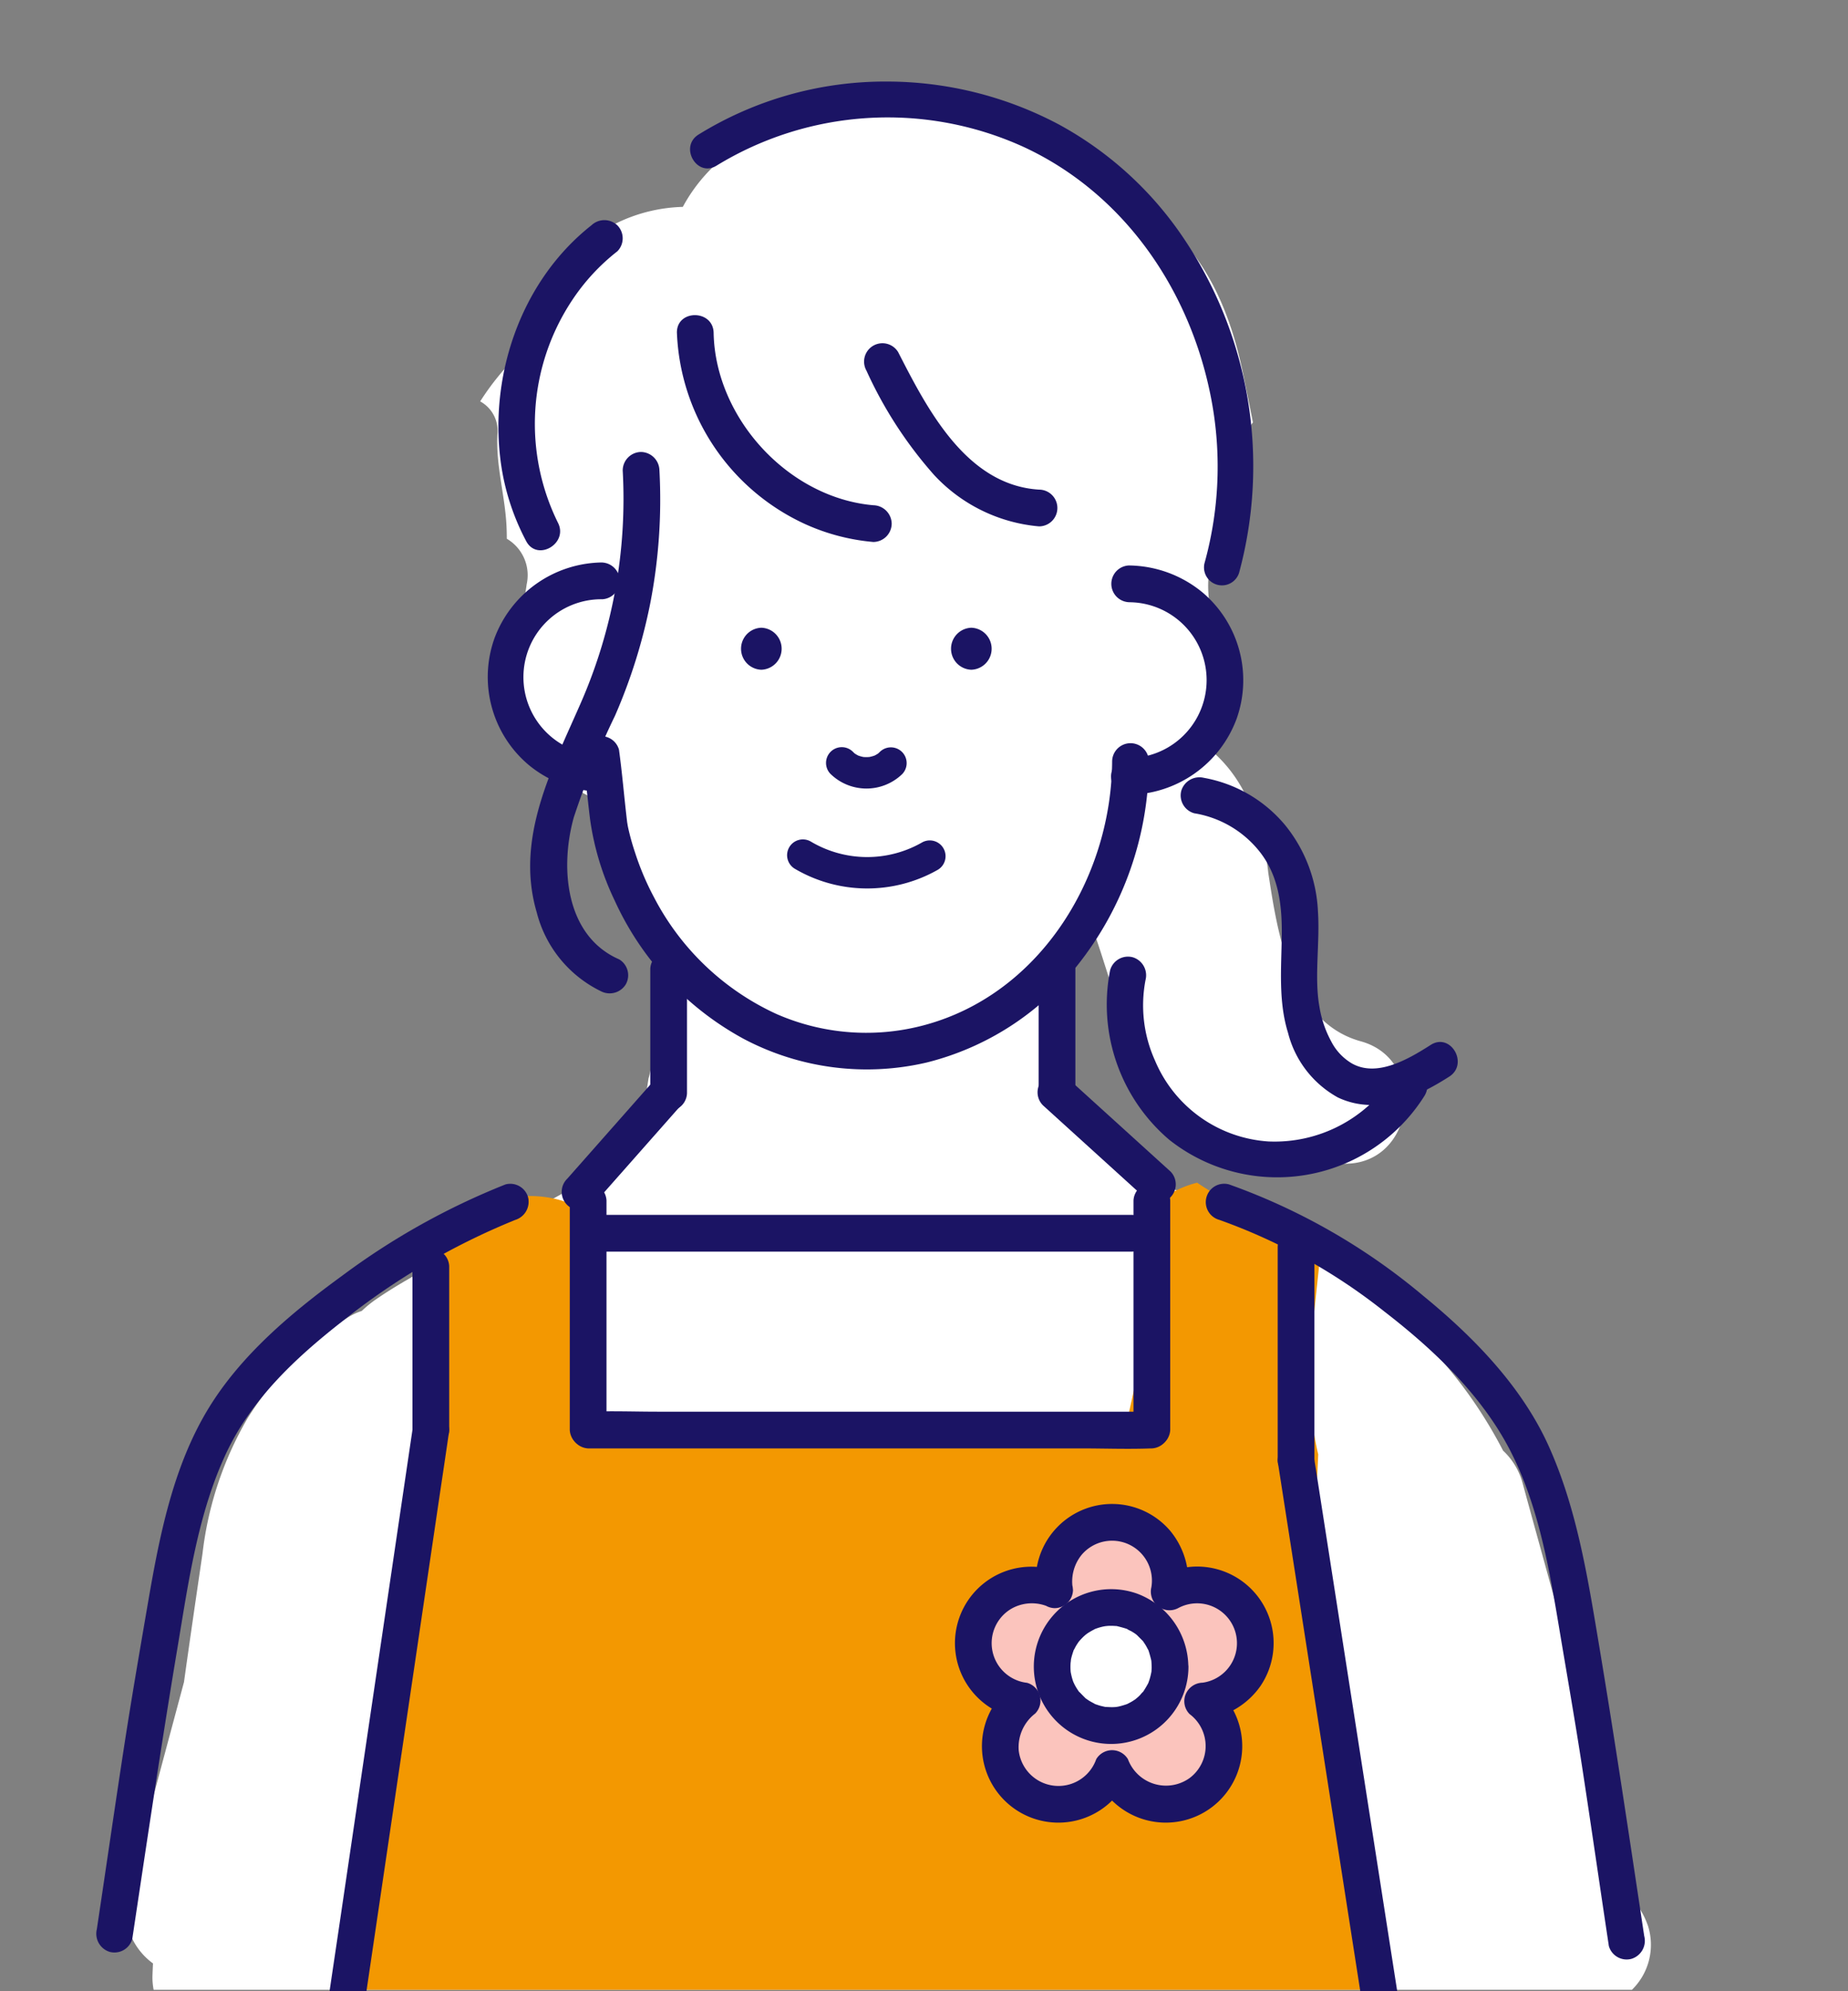 <svg xmlns="http://www.w3.org/2000/svg" xmlns:xlink="http://www.w3.org/1999/xlink" width="156" height="168" viewBox="0 0 156 168">
  <rect x="0" y="0" width="156" height="168" fill="#808080" stroke="none"/>
  <defs>
    <clipPath id="clip-path">
      <rect id="Rectangle_288" data-name="Rectangle 288" width="156" height="168" transform="translate(0 -0.343)" fill="none"/>
    </clipPath>
  </defs>
  <g id="Group_901" data-name="Group 901" transform="translate(0 0.343)">
    <g id="Group_900" data-name="Group 900" clip-path="url(#clip-path)">
      <path id="Path_3858" data-name="Path 3858" d="M147.666,169.428A6.9,6.9,0,0,0,144.9,165.9a5.837,5.837,0,0,0-1.317-2.378q-.163-1.045-.365-2.081c.044-.711.093-1.422.1-2.135a36.871,36.871,0,0,0-1.432-9.585c-1.541-5.923-3.214-11.815-4.824-17.719a5.825,5.825,0,0,0-1.631-2.669,38.111,38.111,0,0,0-5.808-8.313c-6.993-7.678-16.624-12.033-26.344-15.268q-.287-.359-.573-.719l-.129-.163c-1.1-1.463-2.118-3.068-3.352-4.419-.939-1.029.126-2.134-1.184-2.735.123-1-.623-1.691-.553-2.767.885-.155.339-.476,1.2-.689a5.021,5.021,0,0,1-.287-.575c-.939-2.241.1-4.527,1.576-6.3a3.464,3.464,0,0,1,1.054-1.417c1.158,3.346,1.991,6.833,3.825,9.906,2.7,4.528,6.909,7.88,12.155,8.439a16.949,16.949,0,0,0,5.014.814c5.944.087,7.115-8.752,1.4-10.326-5.914-1.627-7.03-9.1-7.814-14.232a17.491,17.491,0,0,0-1.383-5.26,11.709,11.709,0,0,0-4.07-5.56,33.651,33.651,0,0,0,1.195-3.928,2.957,2.957,0,0,1,1.361-1.964c.023-.189.044-.377.068-.565.012-.357.014-.715.021-1.073a3.359,3.359,0,0,1-.916-1.011c-2.406-4.027-1.25-8.188.811-11.932a3.8,3.8,0,0,1-.15-2.18,12.9,12.9,0,0,1,1.53-4.179,3.186,3.186,0,0,1,.241-.331q-.436-2.193-.892-4.381c-.984-4.672-2.868-9.284-6.588-12.452a28.307,28.307,0,0,0-7.656-4.589,21.254,21.254,0,0,0-3.462-2.35c-5.278-2.846-10.869-2.834-16.662-2.056a19.462,19.462,0,0,0-8.091,2.512A13.906,13.906,0,0,0,66.191,24.4a13.558,13.558,0,0,0-9.91,4.7,23.249,23.249,0,0,0-4.2,7.973,22.2,22.2,0,0,0-2.995,3.738A2.823,2.823,0,0,1,50.541,43.6c-.14,2.656.65,5.158.77,7.8.015.333.021.666.023,1a3.561,3.561,0,0,1,1.678,3.837c-.454,3.338-1.908,6.462-1.674,9.874a3.41,3.41,0,0,1-.093,1.1,3.679,3.679,0,0,1,.093.693c0,.141.024.278.033.418A2.91,2.91,0,0,1,53.61,70.6a6.569,6.569,0,0,0,.258.8A3.288,3.288,0,0,1,57.259,73c.183.281.343.575.512.863a3.308,3.308,0,0,1,.961.656,14.173,14.173,0,0,1,1.714,2.067,3.312,3.312,0,0,1,.335,2.558,3.081,3.081,0,0,1-1.052,1.618c0,.169,0,.34.016.511.182.357.371.71.561,1.063a3.227,3.227,0,0,1,3.264,2.412,42.021,42.021,0,0,1,.523,6.6,2.146,2.146,0,0,1-.007.454c0,.017,0,.034-.008.052a28.469,28.469,0,0,1-.708,5.81c-.02.09-.047.172-.072.256-.045.3-.092.6-.137.9-.246,1.632-.521,3.3-.708,4.97l-4.227,2.635q-4.811,2.661-9.6,5.359c-2.769,1.564-5.737,2.992-8.354,4.8a9.717,9.717,0,0,0-1.183.966,5.151,5.151,0,0,0-1.2.567,26.975,26.975,0,0,0-8.444,8.494A29.377,29.377,0,0,0,25.648,138c-.53,3.614-1.061,7.234-1.565,10.858l-4.723,17.6a5.658,5.658,0,0,0,2.106,6.142q-.027.512-.045,1.024a5.422,5.422,0,0,0,.1,1.2H146.312a5.3,5.3,0,0,0,1.354-5.4" transform="translate(-8.551 -7.288)" fill="#fff"/>
      <path id="Path_3859" data-name="Path 3859" d="M139.858,247.81a11.176,11.176,0,0,0-.185-2.23l-2.695-14.4a7.336,7.336,0,0,0-.249-.946q-.8-5.9-1.98-11.741a7,7,0,0,0-.56-1.651q-.027-7.1.327-14.2c-1.319-5.5-.4-11.067.164-16.8a3.8,3.8,0,0,1,.129-.67,3.361,3.361,0,0,1-1.406-.447c-3.013-1.72-6.225-3.074-9.11-5.012a8.817,8.817,0,0,0-3.436,1.725c0,.052.011.1.012.155.209,6.576-1.332,13.087-2.774,19.474a.99.99,0,0,0,0,.553c-.394-.2-1.808-.5-6.16.05l-17.939-.252-14.149-.2-4.872-.068.236-1.444a3.451,3.451,0,0,1-1.878-2.71c-.617-5.005-1.4-9.838-.724-14.866a7.966,7.966,0,0,0-2.562-1.066c-4.4-1-10.407,1.337-11.231,6.377l-.594,3.634a3.33,3.33,0,0,1,1.035,2.2c.978,11.479-1.53,22.832-2.125,34.262a3.289,3.289,0,0,1-3.044,3.171c-.572,5.71-1.4,11.4-2.061,17.1Z" transform="translate(-23.237 -80.271)" fill="#f39801"/>
      <path id="Path_3860" data-name="Path 3860" d="M133.609,113.7c-.036,9.543-5.715,19.06-14.909,22.033a18.884,18.884,0,0,1-13.451-.67,21.947,21.947,0,0,1-10.307-9.822,23.015,23.015,0,0,1-1.611-3.8,20.054,20.054,0,0,1-.59-2.133c-.025-.123-.044-.247-.065-.372-.061-.374.027.243-.025-.195-.236-1.988-.4-3.988-.673-5.971a1.56,1.56,0,0,0-1.907-1.083,1.592,1.592,0,0,0-1.083,1.907c-.09-.652-.027-.19-.009-.033s.037.331.055.5q.08.74.158,1.481c.11,1.028.217,2.057.343,3.083a23.175,23.175,0,0,0,2.078,6.872,25.137,25.137,0,0,0,10.9,11.679,22.225,22.225,0,0,0,15.454,1.988A23.528,23.528,0,0,0,130.654,131a27.726,27.726,0,0,0,6.056-17.3,1.552,1.552,0,0,0-3.1,0" transform="translate(-39.727 -49.866)" fill="#1b1464"/>
      <path id="Path_3861" data-name="Path 3861" d="M170.995,88.705a6.572,6.572,0,0,1,0,13.144,1.551,1.551,0,0,0,0,3.1,9.814,9.814,0,0,0,9.1-6.4,9.7,9.7,0,0,0-2.861-10.66,9.92,9.92,0,0,0-6.237-2.287,1.552,1.552,0,0,0,0,3.1" transform="translate(-75.71 -38.237)" fill="#1b1464"/>
      <path id="Path_3862" data-name="Path 3862" d="M84.074,85.143a9.815,9.815,0,0,0-9.1,6.4,9.7,9.7,0,0,0,2.861,10.66,9.916,9.916,0,0,0,6.237,2.287,1.552,1.552,0,0,0,0-3.1,6.572,6.572,0,1,1,0-13.143,1.552,1.552,0,0,0,0-3.1" transform="translate(-33.234 -38.031)" fill="#1b1464"/>
      <path id="Path_3863" data-name="Path 3863" d="M146.806,98.64a1.773,1.773,0,0,0,0-3.544,1.773,1.773,0,0,0,0,3.544" transform="translate(-64.81 -42.477)" fill="#1b1464"/>
      <path id="Path_3864" data-name="Path 3864" d="M114.768,98.64a1.773,1.773,0,0,0,0-3.544,1.773,1.773,0,0,0,0,3.544" transform="translate(-50.499 -42.477)" fill="#1b1464"/>
      <path id="Path_3865" data-name="Path 3865" d="M126.417,115.577a4.347,4.347,0,0,0,6.027.018,1.329,1.329,0,0,0-1.88-1.88,3.149,3.149,0,0,1-.247.222l.269-.208a2.915,2.915,0,0,1-.615.362l.318-.134a3.219,3.219,0,0,1-.8.214l.354-.048a3.369,3.369,0,0,1-.831,0l.353.048a3.252,3.252,0,0,1-.746-.2l.317.134a2.923,2.923,0,0,1-.619-.355l.269.207a2.841,2.841,0,0,1-.289-.258,1.329,1.329,0,0,0-1.88,1.88" transform="translate(-56.298 -50.614)" fill="#1b1464"/>
      <path id="Path_3866" data-name="Path 3866" d="M131.475,127.628a9.319,9.319,0,0,1-9.372-.085,1.33,1.33,0,0,0-1.342,2.3,12.065,12.065,0,0,0,12.055.085,1.33,1.33,0,0,0-1.342-2.3" transform="translate(-53.657 -56.883)" fill="#1b1464"/>
      <path id="Path_3867" data-name="Path 3867" d="M99.208,145.871v10.486a1.551,1.551,0,0,0,3.1,0V145.871a1.551,1.551,0,0,0-3.1,0" transform="translate(-44.314 -64.465)" fill="#1b1464"/>
      <path id="Path_3868" data-name="Path 3868" d="M158.458,145.871v10.486a1.551,1.551,0,0,0,3.1,0V145.871a1.551,1.551,0,0,0-3.1,0" transform="translate(-70.779 -64.465)" fill="#1b1464"/>
      <path id="Path_3869" data-name="Path 3869" d="M17.743,243.58c1.243-8.251,2.463-16.5,3.843-24.726.91-5.434,1.7-11.126,4.041-16.166,2.135-4.593,5.83-8.08,9.82-11.2a58.787,58.787,0,0,1,14.626-8.577A1.6,1.6,0,0,0,51.156,181a1.562,1.562,0,0,0-1.907-1.083,60.335,60.335,0,0,0-13.782,7.7c-4.24,3.084-8.515,6.658-11.28,11.182-3.02,4.943-4.16,10.847-5.128,16.477-.682,3.966-1.366,7.932-1.98,11.909-.8,5.187-1.545,10.384-2.327,15.574a1.6,1.6,0,0,0,1.083,1.907,1.562,1.562,0,0,0,1.907-1.083" transform="translate(-6.578 -80.33)" fill="#1b1464"/>
      <path id="Path_3870" data-name="Path 3870" d="M220.966,243.355c-1.248-8.285-2.476-16.567-3.86-24.83-.939-5.606-1.852-11.29-4.2-16.511-2.265-5.031-6.328-9.2-10.551-12.653a53.182,53.182,0,0,0-16.438-9.437,1.551,1.551,0,1,0-.824,2.991,48.722,48.722,0,0,1,13.958,7.753c4.076,3.147,8.114,6.957,10.526,11.57,2.544,4.865,3.432,10.495,4.33,15.851.612,3.648,1.249,7.292,1.81,10.948.774,5.045,1.5,10.1,2.261,15.143a1.561,1.561,0,0,0,1.908,1.083,1.59,1.59,0,0,0,1.083-1.907" transform="translate(-82.166 -80.338)" fill="#1b1464"/>
      <path id="Path_3871" data-name="Path 3871" d="M169.549,171.4l-7.489-6.792-1.076-.976a1.551,1.551,0,1,0-2.193,2.193l7.489,6.792,1.076.976a1.551,1.551,0,0,0,2.193-2.193" transform="translate(-70.729 -72.892)" fill="#1b1464"/>
      <path id="Path_3872" data-name="Path 3872" d="M93.582,163.629l-6.477,7.332-.907,1.026a1.551,1.551,0,1,0,2.193,2.193l6.478-7.332.906-1.026a1.551,1.551,0,0,0-2.193-2.193" transform="translate(-38.305 -72.89)" fill="#1b1464"/>
      <path id="Path_3873" data-name="Path 3873" d="M90.518,187.723h44.819a1.552,1.552,0,0,0,0-3.1H90.518a1.552,1.552,0,0,0,0,3.1" transform="translate(-39.763 -82.466)" fill="#1b1464"/>
      <path id="Path_3874" data-name="Path 3874" d="M86.925,181.216v19.366a1.552,1.552,0,0,0,3.1,0V181.216a1.552,1.552,0,0,0-3.1,0" transform="translate(-38.827 -80.276)" fill="#1b1464"/>
      <path id="Path_3875" data-name="Path 3875" d="M66.026,205.049V191.216a1.552,1.552,0,0,0-3.1,0v13.833a1.552,1.552,0,0,0,3.1,0" transform="translate(-28.107 -84.742)" fill="#1b1464"/>
      <path id="Path_3876" data-name="Path 3876" d="M88.518,217.7h41.691c1.932,0,3.881.075,5.812,0,.027,0,.055,0,.082,0a1.552,1.552,0,0,0,0-3.1H94.412c-1.932,0-3.88-.075-5.812,0-.027,0-.055,0-.082,0a1.552,1.552,0,0,0,0,3.1" transform="translate(-38.87 -95.84)" fill="#1b1464"/>
      <path id="Path_3877" data-name="Path 3877" d="M53,265.285q.356-2.41.712-4.821.862-5.827,1.721-11.652,1.037-7.018,2.074-14.036l1.8-12.2c.291-1.968.589-3.934.873-5.9,0-.028.008-.057.013-.085a1.6,1.6,0,0,0-1.083-1.907,1.562,1.562,0,0,0-1.908,1.083q-.356,2.411-.713,4.821-.86,5.827-1.721,11.652-1.036,7.018-2.073,14.036-.9,6.1-1.8,12.2c-.291,1.968-.589,3.934-.872,5.9,0,.028-.008.057-.013.085a1.6,1.6,0,0,0,1.083,1.907A1.562,1.562,0,0,0,53,265.285" transform="translate(-22.325 -95.873)" fill="#1b1464"/>
      <path id="Path_3878" data-name="Path 3878" d="M195,221.221q1.218,7.806,2.435,15.612,1.937,12.427,3.875,24.854l.883,5.665a1.561,1.561,0,0,0,1.907,1.083,1.589,1.589,0,0,0,1.083-1.907q-1.218-7.806-2.435-15.612-1.938-12.427-3.875-24.854l-.883-5.665a1.562,1.562,0,0,0-1.908-1.083A1.589,1.589,0,0,0,195,221.221" transform="translate(-87.091 -97.941)" fill="#1b1464"/>
      <path id="Path_3879" data-name="Path 3879" d="M194.925,188.216v18.055a1.552,1.552,0,0,0,3.1,0V188.216a1.552,1.552,0,0,0-3.1,0" transform="translate(-87.068 -83.402)" fill="#1b1464"/>
      <path id="Path_3880" data-name="Path 3880" d="M176.026,200.582V181.216a1.552,1.552,0,0,0-3.1,0v19.366a1.552,1.552,0,0,0,3.1,0" transform="translate(-77.241 -80.276)" fill="#1b1464"/>
      <path id="Path_3881" data-name="Path 3881" d="M103.271,48.93A18.566,18.566,0,0,0,114.045,65.04a17.617,17.617,0,0,0,5.807,1.531,1.561,1.561,0,0,0,1.549-1.549,1.582,1.582,0,0,0-1.549-1.55c-7.187-.629-13.344-7.359-13.482-14.541-.039-1.992-3.138-2-3.1,0" transform="translate(-46.128 -21.188)" fill="#1b1464"/>
      <path id="Path_3882" data-name="Path 3882" d="M132.028,54.018a35.1,35.1,0,0,0,5.718,8.811,13.7,13.7,0,0,0,8.85,4.33,1.55,1.55,0,1,0,0-3.1c-6.151-.382-9.439-6.812-11.893-11.606a1.55,1.55,0,0,0-2.676,1.564" transform="translate(-58.887 -23.092)" fill="#1b1464"/>
      <path id="Path_3883" data-name="Path 3883" d="M88.693,69.845a42.958,42.958,0,0,1-3.526,19.6c-2.437,5.579-5.573,11.449-3.732,17.693a10.188,10.188,0,0,0,5.392,6.641,1.6,1.6,0,0,0,2.12-.556,1.561,1.561,0,0,0-.556-2.12c-4.531-1.974-5.017-7.711-3.827-11.979a69.224,69.224,0,0,1,3.477-8.57,46.3,46.3,0,0,0,2.975-9.478,45.818,45.818,0,0,0,.777-11.231,1.584,1.584,0,0,0-1.55-1.549,1.564,1.564,0,0,0-1.549,1.549" transform="translate(-36.127 -30.506)" fill="#1b1464"/>
      <path id="Path_3884" data-name="Path 3884" d="M83.886,33.382c-6.075,4.793-8.771,13-7.568,20.532a19.914,19.914,0,0,0,2.062,6.109c.928,1.766,3.6.2,2.676-1.564a18.846,18.846,0,0,1,1.189-18.732,17.472,17.472,0,0,1,3.833-4.153,1.558,1.558,0,0,0,0-2.191,1.587,1.587,0,0,0-2.191,0" transform="translate(-33.964 -14.714)" fill="#1b1464"/>
      <path id="Path_3885" data-name="Path 3885" d="M107.518,18.907a27.679,27.679,0,0,1,25.891-1.588c8.232,3.8,13.729,11.568,15.665,20.309A30.445,30.445,0,0,1,148.7,52.47a1.516,1.516,0,0,0,2.92.805,34.406,34.406,0,0,0-4.548-28.05,29.916,29.916,0,0,0-10.645-9.781,31.03,31.03,0,0,0-14.506-3.63,30,30,0,0,0-15.932,4.476c-1.648,1.033-.129,3.654,1.529,2.616" transform="translate(-47.026 -5.277)" fill="#1b1464"/>
      <path id="Path_3886" data-name="Path 3886" d="M181.266,120.949a8.851,8.851,0,0,1,5.553,3.27c1.6,2.043,1.877,4.54,1.844,7.079-.036,2.74-.295,5.518.53,8.179a8.656,8.656,0,0,0,4.205,5.449c3.252,1.533,6.606.03,9.4-1.755,1.676-1.07.124-3.753-1.564-2.676-1.91,1.219-4.552,2.759-6.666,1.553a4.591,4.591,0,0,1-1.742-1.871,9.173,9.173,0,0,1-.984-2.908c-.449-2.474.052-5.39-.124-8.019a12.414,12.414,0,0,0-2.771-7.3,11.576,11.576,0,0,0-6.858-3.99,1.6,1.6,0,0,0-1.906,1.082,1.562,1.562,0,0,0,1.082,1.906" transform="translate(-80.462 -52.677)" fill="#1b1464"/>
      <path id="Path_3887" data-name="Path 3887" d="M169.125,146.385a14.984,14.984,0,0,0,5,14.324A14.686,14.686,0,0,0,195.656,157c1.046-1.7-1.633-3.264-2.676-1.564a11.886,11.886,0,0,1-10.472,5.407,11.174,11.174,0,0,1-9.6-6.836,11.294,11.294,0,0,1-.793-6.8,1.587,1.587,0,0,0-1.082-1.906,1.565,1.565,0,0,0-1.906,1.082" transform="translate(-75.412 -64.88)" fill="#1b1464"/>
      <path id="Path_3888" data-name="Path 3888" d="M155.358,237.191a4.909,4.909,0,1,0-2.738,9.351,4.909,4.909,0,1,0,7.587,5.733,4.91,4.91,0,1,0,7.64-5.691,4.91,4.91,0,1,0-2.829-9.192,4.91,4.91,0,1,0-9.721-.982,5.343,5.343,0,0,0,.06.782" transform="translate(-66.331 -103.405)" fill="#fbc4bd"/>
      <path id="Path_3889" data-name="Path 3889" d="M154.526,234.445a6.452,6.452,0,1,0-3.562,12.341q-.343-1.3-.684-2.592a6.452,6.452,0,1,0,10.023,7.612h-2.678a6.453,6.453,0,1,0,10.075-7.571l-1.1,2.647a6.668,6.668,0,0,0,4.9-2.837,6.458,6.458,0,0,0-8.507-9.244l2.278,1.751a6.683,6.683,0,0,0-1.379-5.561,6.447,6.447,0,0,0-11.327,4.949,1.6,1.6,0,0,0,1.55,1.551,1.559,1.559,0,0,0,1.55-1.551,3.567,3.567,0,0,1,.739-2.961,3.365,3.365,0,0,1,5.876,2.749,1.573,1.573,0,0,0,2.278,1.751,3.364,3.364,0,1,1,2.046,6.3,1.581,1.581,0,0,0-1.417.953,1.538,1.538,0,0,0,.32,1.694,3.368,3.368,0,0,1-.012,5.409,3.428,3.428,0,0,1-5.192-1.6,1.558,1.558,0,0,0-2.678,0,3.378,3.378,0,0,1-6.543-.744,3.583,3.583,0,0,1,1.391-3.11,1.558,1.558,0,0,0-.684-2.591,3.367,3.367,0,0,1-1.239-6.3,3.5,3.5,0,0,1,3.153-.065,1.56,1.56,0,0,0,1.907-1.083,1.589,1.589,0,0,0-1.083-1.907" transform="translate(-65.087 -102.153)" fill="#1b1464"/>
      <path id="Path_3890" data-name="Path 3890" d="M170.46,249.48a4.98,4.98,0,1,1-4.98-4.98,4.98,4.98,0,0,1,4.98,4.98" transform="translate(-71.691 -109.212)" fill="#fff"/>
      <path id="Path_3891" data-name="Path 3891" d="M167.671,248.228c0,.139-.009.277-.017.416-.017.3-.006.057,0-.007a5.6,5.6,0,0,1-.154.652c-.039.126-.083.251-.132.374.024-.06.132-.262,0-.01-.126.232-.255.452-.4.671-.21.316.137-.09-.038.044a2.37,2.37,0,0,0-.218.24q-.09.093-.185.181c-.037.034-.369.306-.085.09a4.77,4.77,0,0,1-.545.355c-.076.043-.155.079-.231.122q-.242.112.011,0-.092.037-.186.07c-.212.067-.422.133-.641.179-.084.017-.382.054-.056.019-.114.012-.228.02-.343.025-.232.009-.46-.01-.692-.019-.256-.01.352.082-.059-.012-.131-.03-.261-.056-.391-.093s-.252-.081-.378-.122c-.071-.024-.248-.13.006,0-.193-.1-.388-.2-.573-.313-.091-.058-.177-.126-.268-.183-.2-.124.24.238-.041-.041-.184-.184-.362-.368-.542-.557.193.2.048.07,0,.006-.072-.109-.146-.215-.213-.327-.045-.075-.087-.151-.128-.228-.025-.046-.2-.44-.064-.106a4.875,4.875,0,0,1-.2-.631c-.022-.087-.038-.175-.058-.262-.03-.18-.032-.177-.006.01-.008-.068-.013-.137-.018-.205a5,5,0,0,1,0-.624c0-.059.074-.494,0-.131.017-.089.032-.177.051-.264.049-.218.118-.427.188-.638.128-.394-.153.245.051-.113.065-.113.121-.232.188-.344.056-.093.117-.182.177-.273.046-.071.236-.281.032-.048a6.272,6.272,0,0,1,.446-.47s.319-.275.14-.13.158-.111.157-.11a5.77,5.77,0,0,1,.682-.383c-.055.027-.283.1-.006,0,.126-.043.251-.087.378-.122.086-.024.173-.046.26-.065,0,0,.431-.078.193-.043s.205-.013.2-.013q.174-.009.347-.007c.116,0,.23.012.346.016.365.014-.2-.061.127.019.261.065.514.132.77.215.368.121-.126-.109.053.023.118.087.277.141.4.216.075.044.148.091.22.139s.142.1.212.151q-.215-.164-.012,0l.458.458c.288.289-.147-.247.08.093.072.109.146.215.213.327s.123.231.188.344c.159.279-.058-.222.051.113.084.256.15.508.215.77.017.067.034.3.006-.01.017.184.028.367.03.552a1.551,1.551,0,0,0,3.1,0,6.636,6.636,0,0,0-4.333-6.145A6.528,6.528,0,0,0,159.277,244a6.527,6.527,0,1,0,11.5,4.232,1.551,1.551,0,0,0-3.1,0" transform="translate(-70.453 -107.96)" fill="#1b1464"/>
    </g>
  </g>
</svg>
